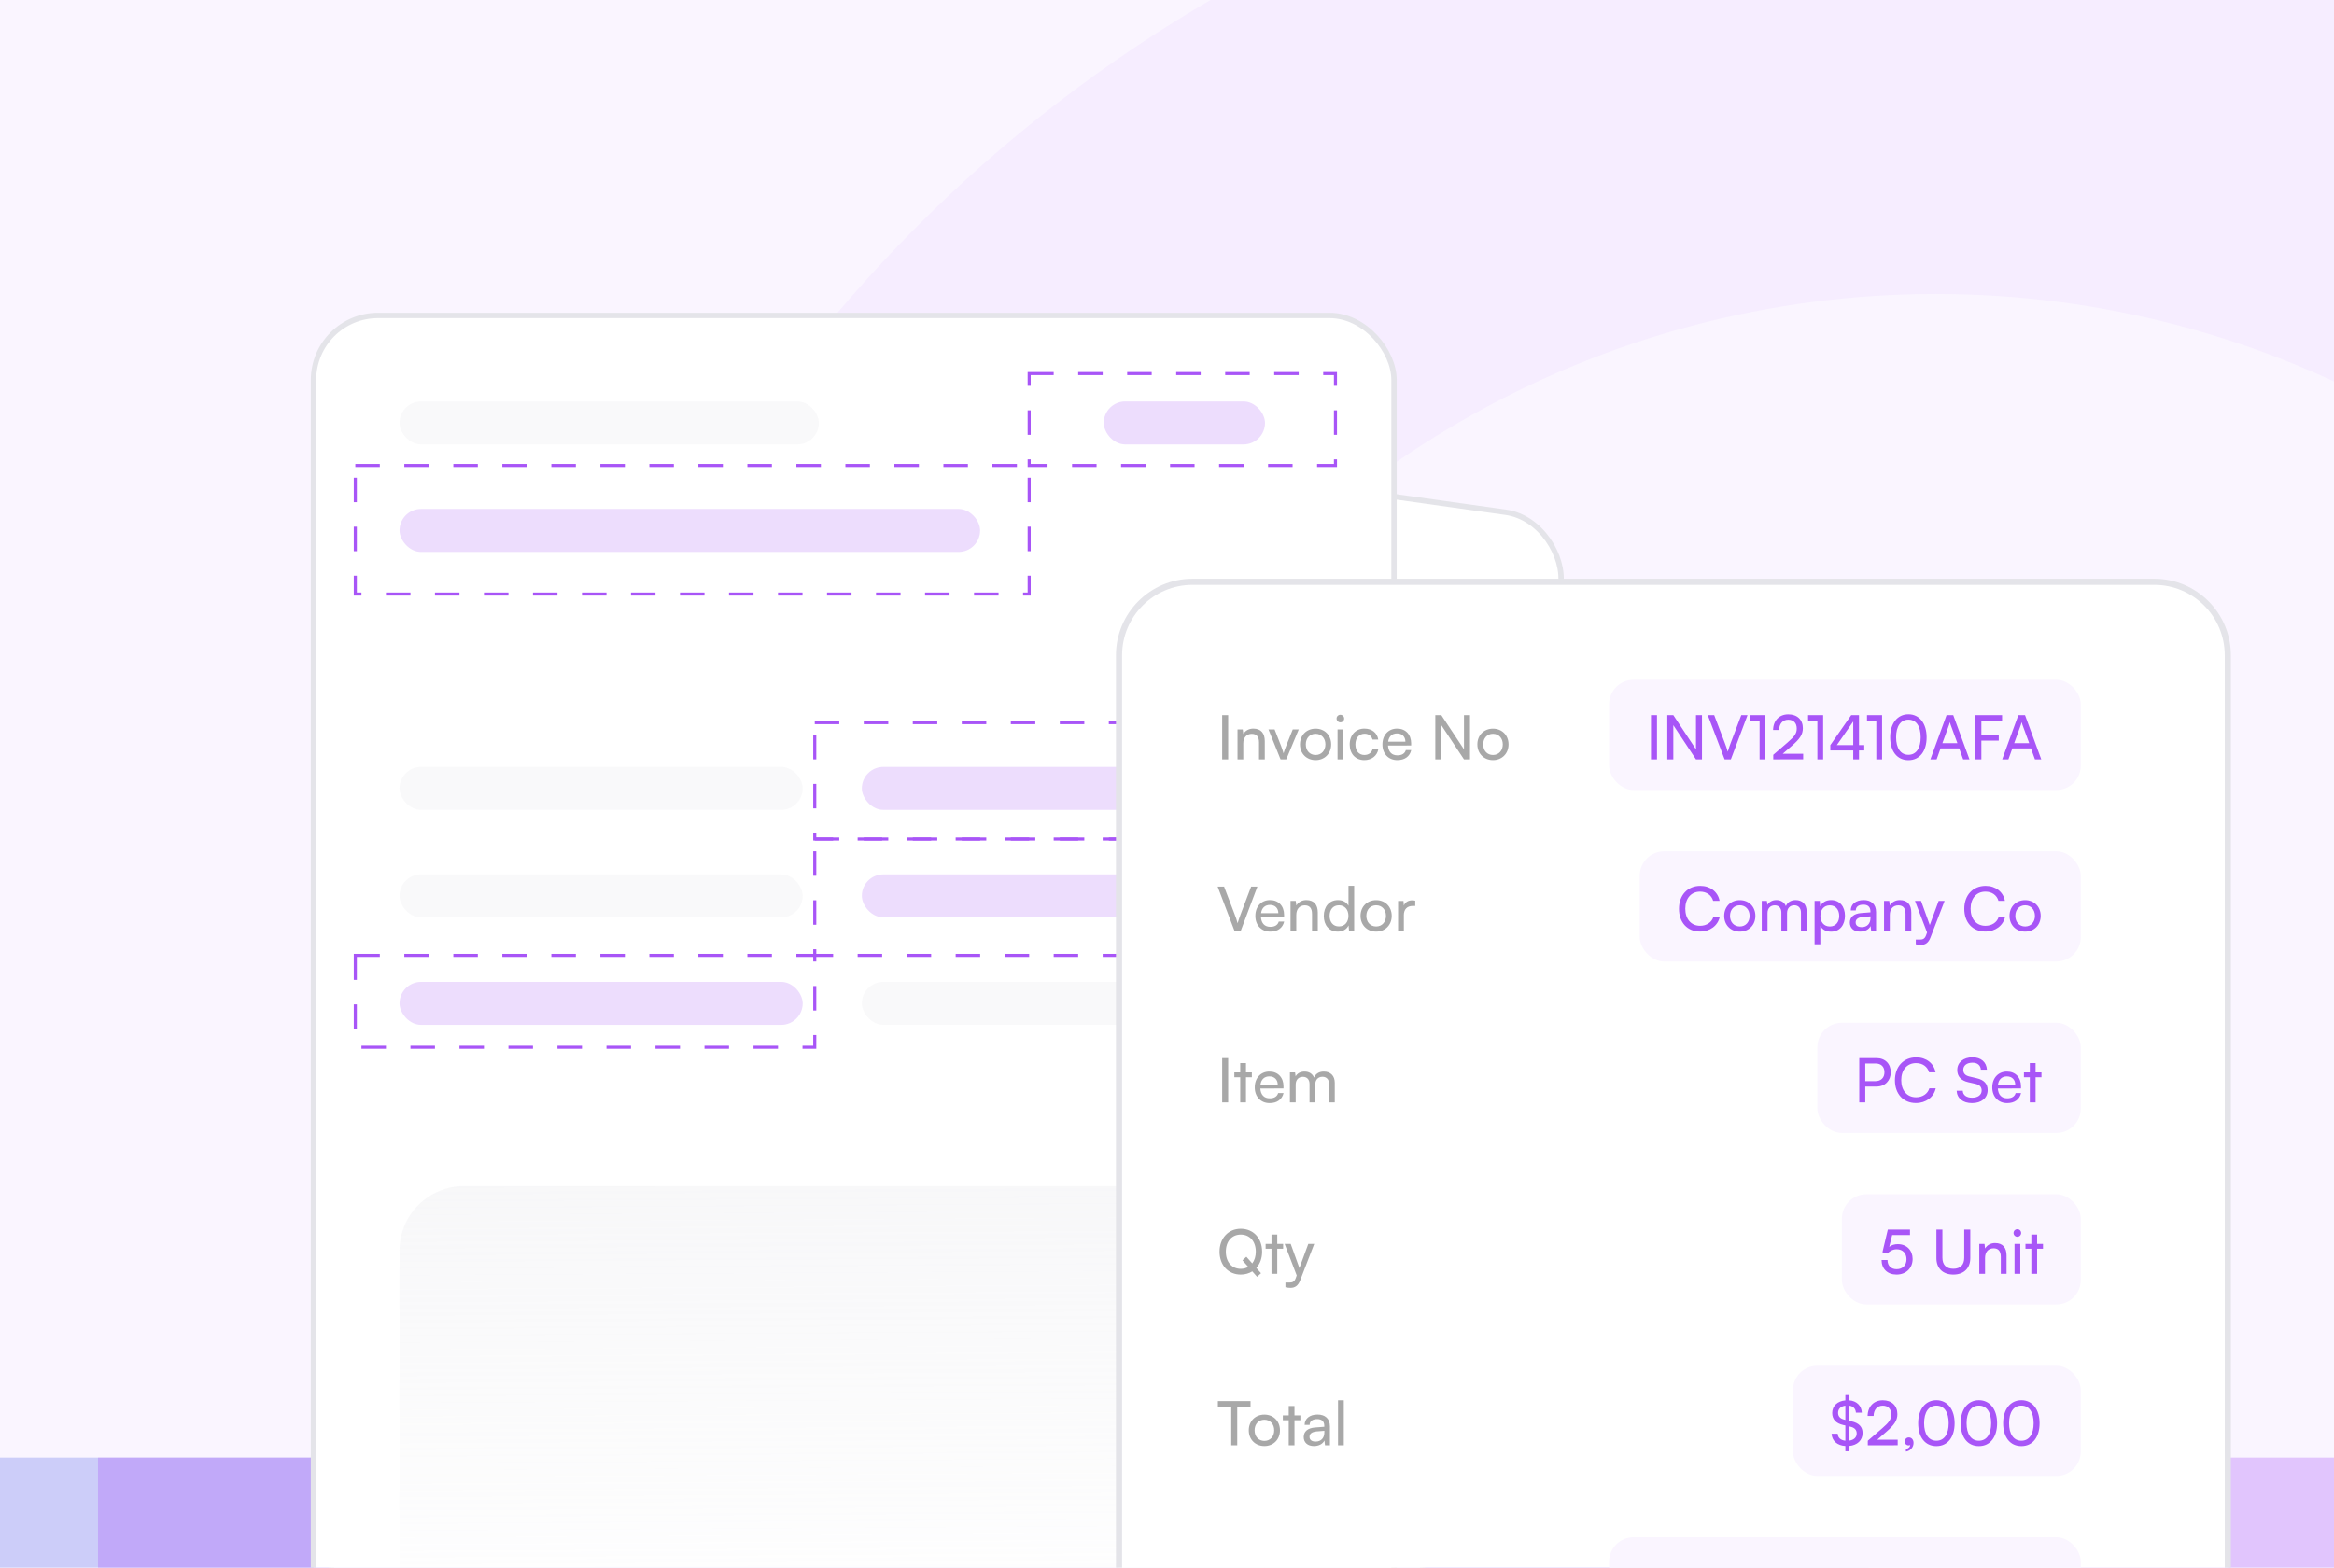 <svg width="381" height="256" viewBox="0 0 381 256" fill="none" xmlns="http://www.w3.org/2000/svg">
<g clip-path="url(#clip0_343_15847)">
<rect width="381" height="256" fill="#FAF5FF"/>
<circle opacity="0.05" cx="316" cy="203" r="195" stroke="#A855F7" stroke-width="80"/>
<g opacity="0.3" filter="url(#filter0_f_343_15847)">
<rect x="-199" y="238" width="504" height="376" fill="#6270EA"/>
</g>
<g opacity="0.3" filter="url(#filter1_f_343_15847)">
<rect x="16" y="238" width="504" height="376" fill="#A855F7"/>
</g>
<g filter="url(#filter2_d_343_15847)">
<rect x="78.053" y="57.053" width="176.383" height="235.178" rx="10.53" transform="rotate(8 78.053 57.053)" fill="white"/>
<rect x="78.053" y="57.053" width="176.383" height="235.178" rx="10.53" transform="rotate(8 78.053 57.053)" stroke="#E4E4E9" stroke-width="0.878"/>
</g>
<g filter="url(#filter3_d_343_15847)">
<rect x="47.666" y="47.999" width="176.383" height="235.178" rx="10.53" fill="white"/>
<rect x="47.666" y="47.999" width="176.383" height="235.178" rx="10.53" stroke="#E4E4E9" stroke-width="0.878"/>
</g>
<rect x="58" y="76" width="110" height="21" stroke="#A855F7" stroke-width="0.5" stroke-dasharray="4 4"/>
<rect x="133" y="118" width="60" height="19" stroke="#A855F7" stroke-width="0.5" stroke-dasharray="4 4"/>
<rect x="168" y="61" width="50" height="15" stroke="#A855F7" stroke-width="0.5" stroke-dasharray="4 4"/>
<rect x="133" y="137" width="60" height="19" stroke="#A855F7" stroke-width="0.5" stroke-dasharray="4 4"/>
<rect x="58" y="156" width="75" height="15" stroke="#A855F7" stroke-width="0.5" stroke-dasharray="4 4"/>
<rect opacity="0.2" x="65.217" y="65.55" width="68.447" height="7.02" rx="3.51" fill="#E4E4E9"/>
<rect opacity="0.2" x="65.217" y="125.222" width="65.815" height="7.02" rx="3.51" fill="#E4E4E9"/>
<rect opacity="0.2" x="140.685" y="125.223" width="65.815" height="7.02" rx="3.51" fill="#A855F7"/>
<rect opacity="0.2" x="65.218" y="83.101" width="94.773" height="7.02" rx="3.51" fill="#A855F7"/>
<rect opacity="0.2" x="180.173" y="65.55" width="26.326" height="7.02" rx="3.51" fill="#A855F7"/>
<rect opacity="0.2" x="65.217" y="142.773" width="65.815" height="7.02" rx="3.51" fill="#E4E4E9"/>
<rect opacity="0.2" x="140.685" y="142.772" width="65.815" height="7.02" rx="3.51" fill="#A855F7"/>
<rect opacity="0.2" x="65.217" y="160.324" width="65.815" height="7.02" rx="3.51" fill="#A855F7"/>
<rect opacity="0.2" x="140.685" y="160.323" width="65.815" height="7.02" rx="3.51" fill="#E4E4E9"/>
<rect opacity="0.4" x="65.217" y="193.67" width="141.282" height="77.223" rx="10.53" fill="url(#paint0_linear_343_15847)"/>
<g filter="url(#filter4_d_343_15847)">
<path d="M178.667 103C178.667 96.373 184.039 91 190.667 91H347.667C354.294 91 359.667 96.373 359.667 103V277C359.667 283.627 354.294 289 347.667 289H190.667C184.039 289 178.667 283.627 178.667 277V103Z" fill="white"/>
<path d="M178.667 103C178.667 96.373 184.039 91 190.667 91H347.667C354.294 91 359.667 96.373 359.667 103V277C359.667 283.627 354.294 289 347.667 289H190.667C184.039 289 178.667 283.627 178.667 277V103Z" stroke="#E4E4E9"/>
</g>
<path opacity="0.5" d="M200.487 116.77V124H199.507V116.77H200.487ZM202.953 124H202.013V119.11H202.863L202.963 119.86C203.273 119.3 203.893 118.97 204.583 118.97C205.873 118.97 206.463 119.76 206.463 121.01V124H205.523V121.22C205.523 120.23 205.063 119.83 204.343 119.83C203.463 119.83 202.953 120.46 202.953 121.41V124ZM209.037 124L207.067 119.11H208.067L209.137 121.84C209.307 122.3 209.447 122.71 209.527 123.01C209.607 122.69 209.767 122.27 209.937 121.84L211.027 119.11H212.007L209.967 124H209.037ZM212.21 121.55C212.21 120.04 213.29 118.98 214.76 118.98C216.22 118.98 217.3 120.04 217.3 121.55C217.3 123.06 216.22 124.12 214.76 124.12C213.29 124.12 212.21 123.06 212.21 121.55ZM213.16 121.55C213.16 122.57 213.81 123.28 214.76 123.28C215.7 123.28 216.36 122.57 216.36 121.55C216.36 120.53 215.7 119.82 214.76 119.82C213.81 119.82 213.16 120.53 213.16 121.55ZM218.801 117.95C218.461 117.95 218.181 117.67 218.181 117.33C218.181 116.98 218.461 116.71 218.801 116.71C219.141 116.71 219.421 116.98 219.421 117.33C219.421 117.67 219.141 117.95 218.801 117.95ZM218.341 124V119.11H219.281V124H218.341ZM220.325 121.56C220.325 120.03 221.295 118.97 222.725 118.97C223.955 118.97 224.815 119.67 224.985 120.76H224.045C223.885 120.14 223.385 119.81 222.755 119.81C221.865 119.81 221.255 120.49 221.255 121.55C221.255 122.6 221.825 123.28 222.715 123.28C223.385 123.28 223.885 122.93 224.055 122.35H224.995C224.805 123.41 223.895 124.12 222.715 124.12C221.275 124.12 220.325 123.1 220.325 121.56ZM228.097 124.12C226.657 124.12 225.667 123.08 225.667 121.56C225.667 120.03 226.637 118.97 228.057 118.97C229.447 118.97 230.357 119.93 230.357 121.38V121.73L226.577 121.74C226.647 122.77 227.187 123.34 228.117 123.34C228.847 123.34 229.327 123.04 229.487 122.48H230.367C230.127 123.53 229.307 124.12 228.097 124.12ZM228.057 119.76C227.237 119.76 226.717 120.25 226.597 121.11H229.417C229.417 120.3 228.887 119.76 228.057 119.76ZM235.281 124H234.301V116.77H235.281L238.981 122.36V116.77H239.961V124H238.981L235.281 118.41V124ZM241.165 121.55C241.165 120.04 242.245 118.98 243.715 118.98C245.175 118.98 246.255 120.04 246.255 121.55C246.255 123.06 245.175 124.12 243.715 124.12C242.245 124.12 241.165 123.06 241.165 121.55ZM242.115 121.55C242.115 122.57 242.765 123.28 243.715 123.28C244.655 123.28 245.315 122.57 245.315 121.55C245.315 120.53 244.655 119.82 243.715 119.82C242.765 119.82 242.115 120.53 242.115 121.55Z" fill="#525252"/>
<rect x="262.667" y="111" width="77" height="18" rx="4" fill="#FAF5FF"/>
<path d="M270.487 116.77V124H269.507V116.77H270.487ZM273.153 124H272.173V116.77H273.153L276.853 122.36V116.77H277.833V124H276.853L273.153 118.41V124ZM281.526 124L278.776 116.77H279.826L281.586 121.39C281.746 121.8 281.886 122.21 282.036 122.75C282.206 122.18 282.376 121.7 282.496 121.38L284.246 116.77H285.266L282.546 124H281.526ZM287.236 117.65H285.716V116.77H288.176V124H287.236V117.65ZM294.348 123.99L289.468 124V123.25L291.798 121.24C292.968 120.23 293.298 119.74 293.298 118.97C293.298 118.06 292.778 117.52 291.908 117.52C291.018 117.52 290.438 118.17 290.418 119.2H289.438C289.468 117.65 290.448 116.64 291.918 116.64C293.368 116.64 294.298 117.52 294.298 118.91C294.298 119.94 293.788 120.67 292.508 121.78L291.008 123.08H294.348V123.99ZM296.669 117.65H295.149V116.77H297.609V124H296.669V117.65ZM304.322 122.54H303.462V124H302.522V122.54H298.782V121.67L302.192 116.77H303.462V121.67H304.322V122.54ZM299.842 121.67H302.522V117.81L299.842 121.67ZM306.288 117.65H304.768V116.77H307.228V124H306.288V117.65ZM308.551 120.39C308.551 118.15 309.711 116.63 311.531 116.63C313.341 116.63 314.501 118.15 314.501 120.39C314.501 122.64 313.391 124.13 311.531 124.13C309.661 124.13 308.551 122.64 308.551 120.39ZM309.521 120.39C309.521 122.17 310.261 123.25 311.531 123.25C312.801 123.25 313.531 122.17 313.531 120.39C313.531 118.59 312.801 117.51 311.531 117.51C310.261 117.51 309.521 118.59 309.521 120.39ZM316.135 124H315.115L317.755 116.77H318.845L321.495 124H320.465L319.815 122.2H316.775L316.135 124ZM318.175 118.33L317.075 121.35H319.525L318.415 118.33C318.365 118.19 318.315 118.02 318.295 117.91C318.275 118.01 318.225 118.18 318.175 118.33ZM326.276 120.93H323.436V124H322.456V116.77H326.816V117.67H323.436V120.04H326.276V120.93ZM327.853 124H326.833L329.473 116.77H330.563L333.213 124H332.183L331.533 122.2H328.493L327.853 124ZM329.893 118.33L328.793 121.35H331.243L330.133 118.33C330.083 118.19 330.033 118.02 330.013 117.91C329.993 118.01 329.943 118.18 329.893 118.33Z" fill="#A855F7"/>
<path opacity="0.5" d="M201.517 152L198.767 144.77H199.817L201.577 149.39C201.737 149.8 201.877 150.21 202.027 150.75C202.197 150.18 202.367 149.7 202.487 149.38L204.237 144.77H205.257L202.537 152H201.517ZM207.355 152.12C205.915 152.12 204.925 151.08 204.925 149.56C204.925 148.03 205.895 146.97 207.315 146.97C208.705 146.97 209.615 147.93 209.615 149.38V149.73L205.835 149.74C205.905 150.77 206.445 151.34 207.375 151.34C208.105 151.34 208.585 151.04 208.745 150.48H209.625C209.385 151.53 208.565 152.12 207.355 152.12ZM207.315 147.76C206.495 147.76 205.975 148.25 205.855 149.11H208.675C208.675 148.3 208.145 147.76 207.315 147.76ZM211.605 152H210.665V147.11H211.515L211.615 147.86C211.925 147.3 212.545 146.97 213.235 146.97C214.525 146.97 215.115 147.76 215.115 149.01V152H214.175V149.22C214.175 148.23 213.715 147.83 212.995 147.83C212.115 147.83 211.605 148.46 211.605 149.41V152ZM218.377 152.12C216.957 152.12 216.097 151.06 216.097 149.57C216.097 148.07 216.967 146.97 218.417 146.97C219.167 146.97 219.797 147.3 220.127 147.9V144.64H221.057V152H220.217L220.137 151.11C219.817 151.78 219.157 152.12 218.377 152.12ZM218.567 151.27C219.527 151.27 220.117 150.56 220.117 149.54C220.117 148.54 219.527 147.82 218.567 147.82C217.607 147.82 217.047 148.54 217.047 149.54C217.047 150.55 217.607 151.27 218.567 151.27ZM222.093 149.55C222.093 148.04 223.173 146.98 224.643 146.98C226.103 146.98 227.183 148.04 227.183 149.55C227.183 151.06 226.103 152.12 224.643 152.12C223.173 152.12 222.093 151.06 222.093 149.55ZM223.043 149.55C223.043 150.57 223.693 151.28 224.643 151.28C225.583 151.28 226.243 150.57 226.243 149.55C226.243 148.53 225.583 147.82 224.643 147.82C223.693 147.82 223.043 148.53 223.043 149.55ZM231.023 147.07V147.93H230.603C229.713 147.93 229.163 148.47 229.163 149.41V152H228.223V147.12H229.103L229.163 147.86C229.363 147.35 229.853 147.01 230.523 147.01C230.693 147.01 230.833 147.03 231.023 147.07Z" fill="#525252"/>
<rect x="267.667" y="139" width="72" height="18" rx="4" fill="#FAF5FF"/>
<path d="M277.507 152.11C275.447 152.11 274.077 150.63 274.077 148.39C274.077 146.16 275.487 144.65 277.557 144.65C279.187 144.65 280.437 145.62 280.707 147.1H279.657C279.387 146.16 278.577 145.59 277.527 145.59C276.067 145.59 275.107 146.69 275.107 148.38C275.107 150.07 276.067 151.17 277.527 151.17C278.587 151.17 279.427 150.6 279.697 149.71H280.737C280.427 151.15 279.137 152.11 277.507 152.11ZM281.458 149.55C281.458 148.04 282.538 146.98 284.008 146.98C285.468 146.98 286.548 148.04 286.548 149.55C286.548 151.06 285.468 152.12 284.008 152.12C282.538 152.12 281.458 151.06 281.458 149.55ZM282.408 149.55C282.408 150.57 283.058 151.28 284.008 151.28C284.948 151.28 285.608 150.57 285.608 149.55C285.608 148.53 284.948 147.82 284.008 147.82C283.058 147.82 282.408 148.53 282.408 149.55ZM288.529 152H287.589V147.11H288.429L288.519 147.75C288.769 147.29 289.289 146.97 289.979 146.97C290.739 146.97 291.279 147.35 291.529 147.96C291.759 147.35 292.349 146.97 293.109 146.97C294.229 146.97 294.909 147.67 294.909 148.8V152H293.989V149.03C293.989 148.26 293.559 147.82 292.899 147.82C292.189 147.82 291.719 148.32 291.719 149.1V152H290.789V149.02C290.789 148.25 290.369 147.83 289.709 147.83C288.999 147.83 288.529 148.32 288.529 149.1V152ZM296.212 154.19V147.11H297.062L297.132 147.99C297.462 147.32 298.122 146.97 298.902 146.97C300.302 146.97 301.172 148.02 301.172 149.52C301.172 151.01 300.352 152.13 298.902 152.13C298.122 152.13 297.472 151.8 297.152 151.2V154.19H296.212ZM297.162 149.56C297.162 150.56 297.742 151.28 298.702 151.28C299.662 151.28 300.232 150.56 300.232 149.56C300.232 148.55 299.662 147.83 298.702 147.83C297.742 147.83 297.162 148.54 297.162 149.56ZM303.638 152.12C302.588 152.12 301.968 151.53 301.968 150.64C301.968 149.74 302.638 149.18 303.788 149.09L305.328 148.97V148.83C305.328 148.01 304.838 147.72 304.178 147.72C303.388 147.72 302.938 148.07 302.938 148.66H302.118C302.118 147.64 302.958 146.97 304.218 146.97C305.428 146.97 306.248 147.61 306.248 148.93V152H305.448L305.348 151.21C305.098 151.77 304.428 152.12 303.638 152.12ZM303.908 151.39C304.798 151.39 305.338 150.81 305.338 149.89V149.63L304.088 149.73C303.258 149.81 302.918 150.13 302.918 150.61C302.918 151.13 303.298 151.39 303.908 151.39ZM308.49 152H307.55V147.11H308.4L308.5 147.86C308.81 147.3 309.43 146.97 310.12 146.97C311.41 146.97 312 147.76 312 149.01V152H311.06V149.22C311.06 148.23 310.6 147.83 309.88 147.83C309 147.83 308.49 148.46 308.49 149.41V152ZM312.734 154.19V153.42H313.364C313.814 153.42 314.174 153.35 314.404 152.73L314.574 152.26L312.604 147.11H313.594L315.014 151.05L316.464 147.11H317.434L315.124 153.1C314.794 153.94 314.304 154.29 313.554 154.29C313.244 154.29 312.984 154.25 312.734 154.19ZM324.079 152.11C322.019 152.11 320.649 150.63 320.649 148.39C320.649 146.16 322.059 144.65 324.129 144.65C325.759 144.65 327.009 145.62 327.279 147.1H326.229C325.959 146.16 325.149 145.59 324.099 145.59C322.639 145.59 321.679 146.69 321.679 148.38C321.679 150.07 322.639 151.17 324.099 151.17C325.159 151.17 325.999 150.6 326.269 149.71H327.309C326.999 151.15 325.709 152.11 324.079 152.11ZM328.03 149.55C328.03 148.04 329.11 146.98 330.58 146.98C332.04 146.98 333.12 148.04 333.12 149.55C333.12 151.06 332.04 152.12 330.58 152.12C329.11 152.12 328.03 151.06 328.03 149.55ZM328.98 149.55C328.98 150.57 329.63 151.28 330.58 151.28C331.52 151.28 332.18 150.57 332.18 149.55C332.18 148.53 331.52 147.82 330.58 147.82C329.63 147.82 328.98 148.53 328.98 149.55Z" fill="#A855F7"/>
<path opacity="0.5" d="M200.487 172.77V180H199.507V172.77H200.487ZM203.393 180H202.453V175.9H201.493V175.11H202.453V173.58H203.393V175.11H204.353V175.9H203.393V180ZM207.257 180.12C205.817 180.12 204.827 179.08 204.827 177.56C204.827 176.03 205.797 174.97 207.217 174.97C208.607 174.97 209.517 175.93 209.517 177.38V177.73L205.737 177.74C205.807 178.77 206.347 179.34 207.277 179.34C208.007 179.34 208.487 179.04 208.647 178.48H209.527C209.287 179.53 208.467 180.12 207.257 180.12ZM207.217 175.76C206.397 175.76 205.877 176.25 205.757 177.11H208.577C208.577 176.3 208.047 175.76 207.217 175.76ZM211.507 180H210.567V175.11H211.407L211.497 175.75C211.747 175.29 212.267 174.97 212.957 174.97C213.717 174.97 214.257 175.35 214.507 175.96C214.737 175.35 215.327 174.97 216.087 174.97C217.207 174.97 217.887 175.67 217.887 176.8V180H216.967V177.03C216.967 176.26 216.537 175.82 215.877 175.82C215.167 175.82 214.697 176.32 214.697 177.1V180H213.767V177.02C213.767 176.25 213.347 175.83 212.687 175.83C211.977 175.83 211.507 176.32 211.507 177.1V180Z" fill="#525252"/>
<rect x="296.667" y="167" width="43" height="18" rx="4" fill="#FAF5FF"/>
<path d="M306.317 177.42H304.487V180H303.507V172.77H306.317C307.737 172.77 308.647 173.7 308.647 175.09C308.647 176.44 307.727 177.42 306.317 177.42ZM306.147 173.65H304.487V176.54H306.107C307.077 176.54 307.617 175.97 307.617 175.08C307.617 174.17 307.067 173.65 306.147 173.65ZM312.757 180.11C310.697 180.11 309.327 178.63 309.327 176.39C309.327 174.16 310.737 172.65 312.807 172.65C314.437 172.65 315.687 173.62 315.957 175.1H314.907C314.637 174.16 313.827 173.59 312.777 173.59C311.317 173.59 310.357 174.69 310.357 176.38C310.357 178.07 311.317 179.17 312.777 179.17C313.837 179.17 314.677 178.6 314.947 177.71H315.987C315.677 179.15 314.387 180.11 312.757 180.11ZM319.503 174.72C319.503 173.48 320.503 172.64 321.993 172.64C323.373 172.64 324.263 173.41 324.343 174.66H323.353C323.303 173.94 322.793 173.52 321.983 173.52C321.073 173.52 320.483 173.98 320.483 174.69C320.483 175.27 320.813 175.62 321.493 175.78L322.683 176.06C323.863 176.33 324.463 176.97 324.463 177.99C324.463 179.29 323.453 180.12 321.913 180.12C320.443 180.12 319.463 179.35 319.403 178.11H320.403C320.423 178.8 321.003 179.24 321.913 179.24C322.873 179.24 323.483 178.79 323.483 178.07C323.483 177.5 323.173 177.14 322.483 176.98L321.293 176.71C320.113 176.44 319.503 175.76 319.503 174.72ZM327.644 180.12C326.204 180.12 325.214 179.08 325.214 177.56C325.214 176.03 326.184 174.97 327.604 174.97C328.994 174.97 329.904 175.93 329.904 177.38V177.73L326.124 177.74C326.194 178.77 326.734 179.34 327.664 179.34C328.394 179.34 328.874 179.04 329.034 178.48H329.914C329.674 179.53 328.854 180.12 327.644 180.12ZM327.604 175.76C326.784 175.76 326.264 176.25 326.144 177.11H328.964C328.964 176.3 328.434 175.76 327.604 175.76ZM332.285 180H331.345V175.9H330.385V175.11H331.345V173.58H332.285V175.11H333.245V175.9H332.285V180Z" fill="#A855F7"/>
<path opacity="0.5" d="M205.207 208.48L204.427 207.6C203.887 207.93 203.247 208.12 202.537 208.12C200.497 208.12 199.077 206.58 199.077 204.38C199.077 202.19 200.507 200.64 202.547 200.64C204.597 200.64 206.027 202.18 206.027 204.38C206.027 205.46 205.677 206.38 205.087 207.04L205.847 207.9L205.207 208.48ZM204.997 204.38C204.997 202.7 204.017 201.59 202.547 201.59C201.077 201.59 200.107 202.7 200.107 204.38C200.107 206.06 201.077 207.18 202.547 207.18C203.007 207.18 203.417 207.07 203.767 206.86L202.817 205.79L203.457 205.21L204.417 206.29C204.787 205.81 204.997 205.15 204.997 204.38ZM208.5 208H207.56V203.9H206.6V203.11H207.56V201.58H208.5V203.11H209.46V203.9H208.5V208ZM209.834 210.19V209.42H210.464C210.914 209.42 211.274 209.35 211.504 208.73L211.674 208.26L209.704 203.11H210.694L212.114 207.05L213.564 203.11H214.534L212.224 209.1C211.894 209.94 211.404 210.29 210.654 210.29C210.344 210.29 210.084 210.25 209.834 210.19Z" fill="#525252"/>
<rect x="300.667" y="195" width="39" height="18" rx="4" fill="#FAF5FF"/>
<path d="M309.587 208.12C308.107 208.12 307.147 207.18 307.147 205.74H308.117C308.117 206.67 308.687 207.24 309.607 207.24C310.587 207.24 311.217 206.59 311.217 205.61C311.217 204.68 310.627 203.99 309.617 203.99C309.007 203.99 308.447 204.28 308.117 204.69L307.287 204.48L308.167 200.77H311.787V201.67H308.877L308.397 203.59C308.777 203.3 309.257 203.15 309.797 203.15C311.267 203.15 312.217 204.18 312.217 205.57C312.217 207.07 311.147 208.12 309.587 208.12ZM316.099 205.43V200.77H317.079V205.37C317.079 206.53 317.719 207.17 318.869 207.17C320.009 207.17 320.639 206.52 320.639 205.37V200.77H321.629V205.43C321.629 207.09 320.569 208.12 318.869 208.12C317.159 208.12 316.099 207.1 316.099 205.43ZM324.038 208H323.098V203.11H323.948L324.048 203.86C324.358 203.3 324.978 202.97 325.668 202.97C326.958 202.97 327.548 203.76 327.548 205.01V208H326.608V205.22C326.608 204.23 326.148 203.83 325.428 203.83C324.548 203.83 324.038 204.46 324.038 205.41V208ZM329.31 201.95C328.97 201.95 328.69 201.67 328.69 201.33C328.69 200.98 328.97 200.71 329.31 200.71C329.65 200.71 329.93 200.98 329.93 201.33C329.93 201.67 329.65 201.95 329.31 201.95ZM328.85 208V203.11H329.79V208H328.85ZM332.535 208H331.595V203.9H330.635V203.11H331.595V201.58H332.535V203.11H333.495V203.9H332.535V208Z" fill="#A855F7"/>
<path opacity="0.5" d="M198.807 229.67V228.77H204.137V229.67H201.967V236H200.987V229.67H198.807ZM203.851 233.55C203.851 232.04 204.931 230.98 206.401 230.98C207.861 230.98 208.941 232.04 208.941 233.55C208.941 235.06 207.861 236.12 206.401 236.12C204.931 236.12 203.851 235.06 203.851 233.55ZM204.801 233.55C204.801 234.57 205.451 235.28 206.401 235.28C207.341 235.28 208.001 234.57 208.001 233.55C208.001 232.53 207.341 231.82 206.401 231.82C205.451 231.82 204.801 232.53 204.801 233.55ZM211.312 236H210.372V231.9H209.412V231.11H210.372V229.58H211.312V231.11H212.272V231.9H211.312V236ZM214.487 236.12C213.437 236.12 212.817 235.53 212.817 234.64C212.817 233.74 213.487 233.18 214.637 233.09L216.177 232.97V232.83C216.177 232.01 215.687 231.72 215.027 231.72C214.237 231.72 213.787 232.07 213.787 232.66H212.967C212.967 231.64 213.807 230.97 215.067 230.97C216.277 230.97 217.097 231.61 217.097 232.93V236H216.297L216.197 235.21C215.947 235.77 215.277 236.12 214.487 236.12ZM214.757 235.39C215.647 235.39 216.187 234.81 216.187 233.89V233.63L214.937 233.73C214.107 233.81 213.767 234.13 213.767 234.61C213.767 235.13 214.147 235.39 214.757 235.39ZM219.359 236H218.419V228.64H219.359V236Z" fill="#525252"/>
<rect x="292.667" y="223" width="47" height="18" rx="4" fill="#FAF5FF"/>
<path d="M301.237 236.97V236.11C299.917 236.03 299.047 235.28 298.987 234.11H299.987C300.007 234.75 300.477 235.17 301.237 235.25V232.76L300.877 232.68C299.697 232.41 299.087 231.75 299.087 230.72C299.087 229.58 299.937 228.77 301.237 228.66V227.79H301.877V228.65C303.087 228.76 303.857 229.5 303.927 230.66H302.957C302.917 230.02 302.527 229.61 301.877 229.52V232L302.267 232.09C303.467 232.36 304.047 232.99 304.047 233.99C304.047 235.18 303.197 235.98 301.877 236.1V236.97H301.237ZM301.077 231.81L301.237 231.85V229.52C300.497 229.62 300.047 230.05 300.047 230.69C300.047 231.27 300.377 231.64 301.077 231.81ZM302.067 232.96L301.877 232.92V235.23C302.627 235.13 303.087 234.7 303.087 234.07C303.087 233.49 302.757 233.12 302.067 232.96ZM309.778 235.99L304.898 236V235.25L307.228 233.24C308.398 232.23 308.728 231.74 308.728 230.97C308.728 230.06 308.208 229.52 307.338 229.52C306.448 229.52 305.868 230.17 305.848 231.2H304.868C304.898 229.65 305.878 228.64 307.348 228.64C308.798 228.64 309.728 229.52 309.728 230.91C309.728 231.94 309.218 232.67 307.938 233.78L306.438 235.08H309.778V235.99ZM312.368 235.61C312.368 236.33 311.828 236.93 311.118 237.02V236.6C311.528 236.53 311.818 236.26 311.818 235.95C311.748 235.99 311.668 236.01 311.548 236.01C311.218 236.01 310.938 235.77 310.938 235.4C310.938 235 311.208 234.71 311.608 234.71C312.028 234.71 312.368 235.06 312.368 235.61ZM313.121 232.39C313.121 230.15 314.281 228.63 316.101 228.63C317.911 228.63 319.071 230.15 319.071 232.39C319.071 234.64 317.961 236.13 316.101 236.13C314.231 236.13 313.121 234.64 313.121 232.39ZM314.091 232.39C314.091 234.17 314.831 235.25 316.101 235.25C317.371 235.25 318.101 234.17 318.101 232.39C318.101 230.59 317.371 229.51 316.101 229.51C314.831 229.51 314.091 230.59 314.091 232.39ZM320.055 232.39C320.055 230.15 321.215 228.63 323.035 228.63C324.845 228.63 326.005 230.15 326.005 232.39C326.005 234.64 324.895 236.13 323.035 236.13C321.165 236.13 320.055 234.64 320.055 232.39ZM321.025 232.39C321.025 234.17 321.765 235.25 323.035 235.25C324.305 235.25 325.035 234.17 325.035 232.39C325.035 230.59 324.305 229.51 323.035 229.51C321.765 229.51 321.025 230.59 321.025 232.39ZM326.989 232.39C326.989 230.15 328.149 228.63 329.969 228.63C331.779 228.63 332.939 230.15 332.939 232.39C332.939 234.64 331.829 236.13 329.969 236.13C328.099 236.13 326.989 234.64 326.989 232.39ZM327.959 232.39C327.959 234.17 328.699 235.25 329.969 235.25C331.239 235.25 331.969 234.17 331.969 232.39C331.969 230.59 331.239 229.51 329.969 229.51C328.699 229.51 327.959 230.59 327.959 232.39Z" fill="#A855F7"/>
<rect x="262.667" y="251" width="77" height="18" rx="4" fill="#FAF5FF"/>
</g>
<defs>
<filter id="filter0_f_343_15847" x="-559" y="-122" width="1224" height="1096" filterUnits="userSpaceOnUse" color-interpolation-filters="sRGB">
<feFlood flood-opacity="0" result="BackgroundImageFix"/>
<feBlend mode="normal" in="SourceGraphic" in2="BackgroundImageFix" result="shape"/>
<feGaussianBlur stdDeviation="180" result="effect1_foregroundBlur_343_15847"/>
</filter>
<filter id="filter1_f_343_15847" x="-344" y="-122" width="1224" height="1096" filterUnits="userSpaceOnUse" color-interpolation-filters="sRGB">
<feFlood flood-opacity="0" result="BackgroundImageFix"/>
<feBlend mode="normal" in="SourceGraphic" in2="BackgroundImageFix" result="shape"/>
<feGaussianBlur stdDeviation="180" result="effect1_foregroundBlur_343_15847"/>
</filter>
<filter id="filter2_d_343_15847" x="23.429" y="35.16" width="258.204" height="308.243" filterUnits="userSpaceOnUse" color-interpolation-filters="sRGB">
<feFlood flood-opacity="0" result="BackgroundImageFix"/>
<feColorMatrix in="SourceAlpha" type="matrix" values="0 0 0 0 0 0 0 0 0 0 0 0 0 0 0 0 0 0 127 0" result="hardAlpha"/>
<feOffset dx="3.51" dy="3.51"/>
<feGaussianBlur stdDeviation="13.163"/>
<feComposite in2="hardAlpha" operator="out"/>
<feColorMatrix type="matrix" values="0 0 0 0 0 0 0 0 0 0 0 0 0 0 0 0 0 0 0.05 0"/>
<feBlend mode="normal" in2="BackgroundImageFix" result="effect1_dropShadow_343_15847"/>
<feBlend mode="normal" in="SourceGraphic" in2="effect1_dropShadow_343_15847" result="shape"/>
</filter>
<filter id="filter3_d_343_15847" x="24.412" y="24.745" width="229.913" height="288.706" filterUnits="userSpaceOnUse" color-interpolation-filters="sRGB">
<feFlood flood-opacity="0" result="BackgroundImageFix"/>
<feColorMatrix in="SourceAlpha" type="matrix" values="0 0 0 0 0 0 0 0 0 0 0 0 0 0 0 0 0 0 127 0" result="hardAlpha"/>
<feOffset dx="3.51" dy="3.51"/>
<feGaussianBlur stdDeviation="13.163"/>
<feComposite in2="hardAlpha" operator="out"/>
<feColorMatrix type="matrix" values="0 0 0 0 0 0 0 0 0 0 0 0 0 0 0 0 0 0 0.05 0"/>
<feBlend mode="normal" in2="BackgroundImageFix" result="effect1_dropShadow_343_15847"/>
<feBlend mode="normal" in="SourceGraphic" in2="effect1_dropShadow_343_15847" result="shape"/>
</filter>
<filter id="filter4_d_343_15847" x="152.167" y="64.5" width="242" height="259" filterUnits="userSpaceOnUse" color-interpolation-filters="sRGB">
<feFlood flood-opacity="0" result="BackgroundImageFix"/>
<feColorMatrix in="SourceAlpha" type="matrix" values="0 0 0 0 0 0 0 0 0 0 0 0 0 0 0 0 0 0 127 0" result="hardAlpha"/>
<feOffset dx="4" dy="4"/>
<feGaussianBlur stdDeviation="15"/>
<feComposite in2="hardAlpha" operator="out"/>
<feColorMatrix type="matrix" values="0 0 0 0 0 0 0 0 0 0 0 0 0 0 0 0 0 0 0.05 0"/>
<feBlend mode="normal" in2="BackgroundImageFix" result="effect1_dropShadow_343_15847"/>
<feBlend mode="normal" in="SourceGraphic" in2="effect1_dropShadow_343_15847" result="shape"/>
</filter>
<linearGradient id="paint0_linear_343_15847" x1="135.172" y1="159.065" x2="135.858" y2="270.893" gradientUnits="userSpaceOnUse">
<stop stop-color="#E4E4E9"/>
<stop offset="1" stop-color="#E4E4E9" stop-opacity="0"/>
</linearGradient>
<clipPath id="clip0_343_15847">
<rect width="381" height="256" fill="white"/>
</clipPath>
</defs>
</svg>

